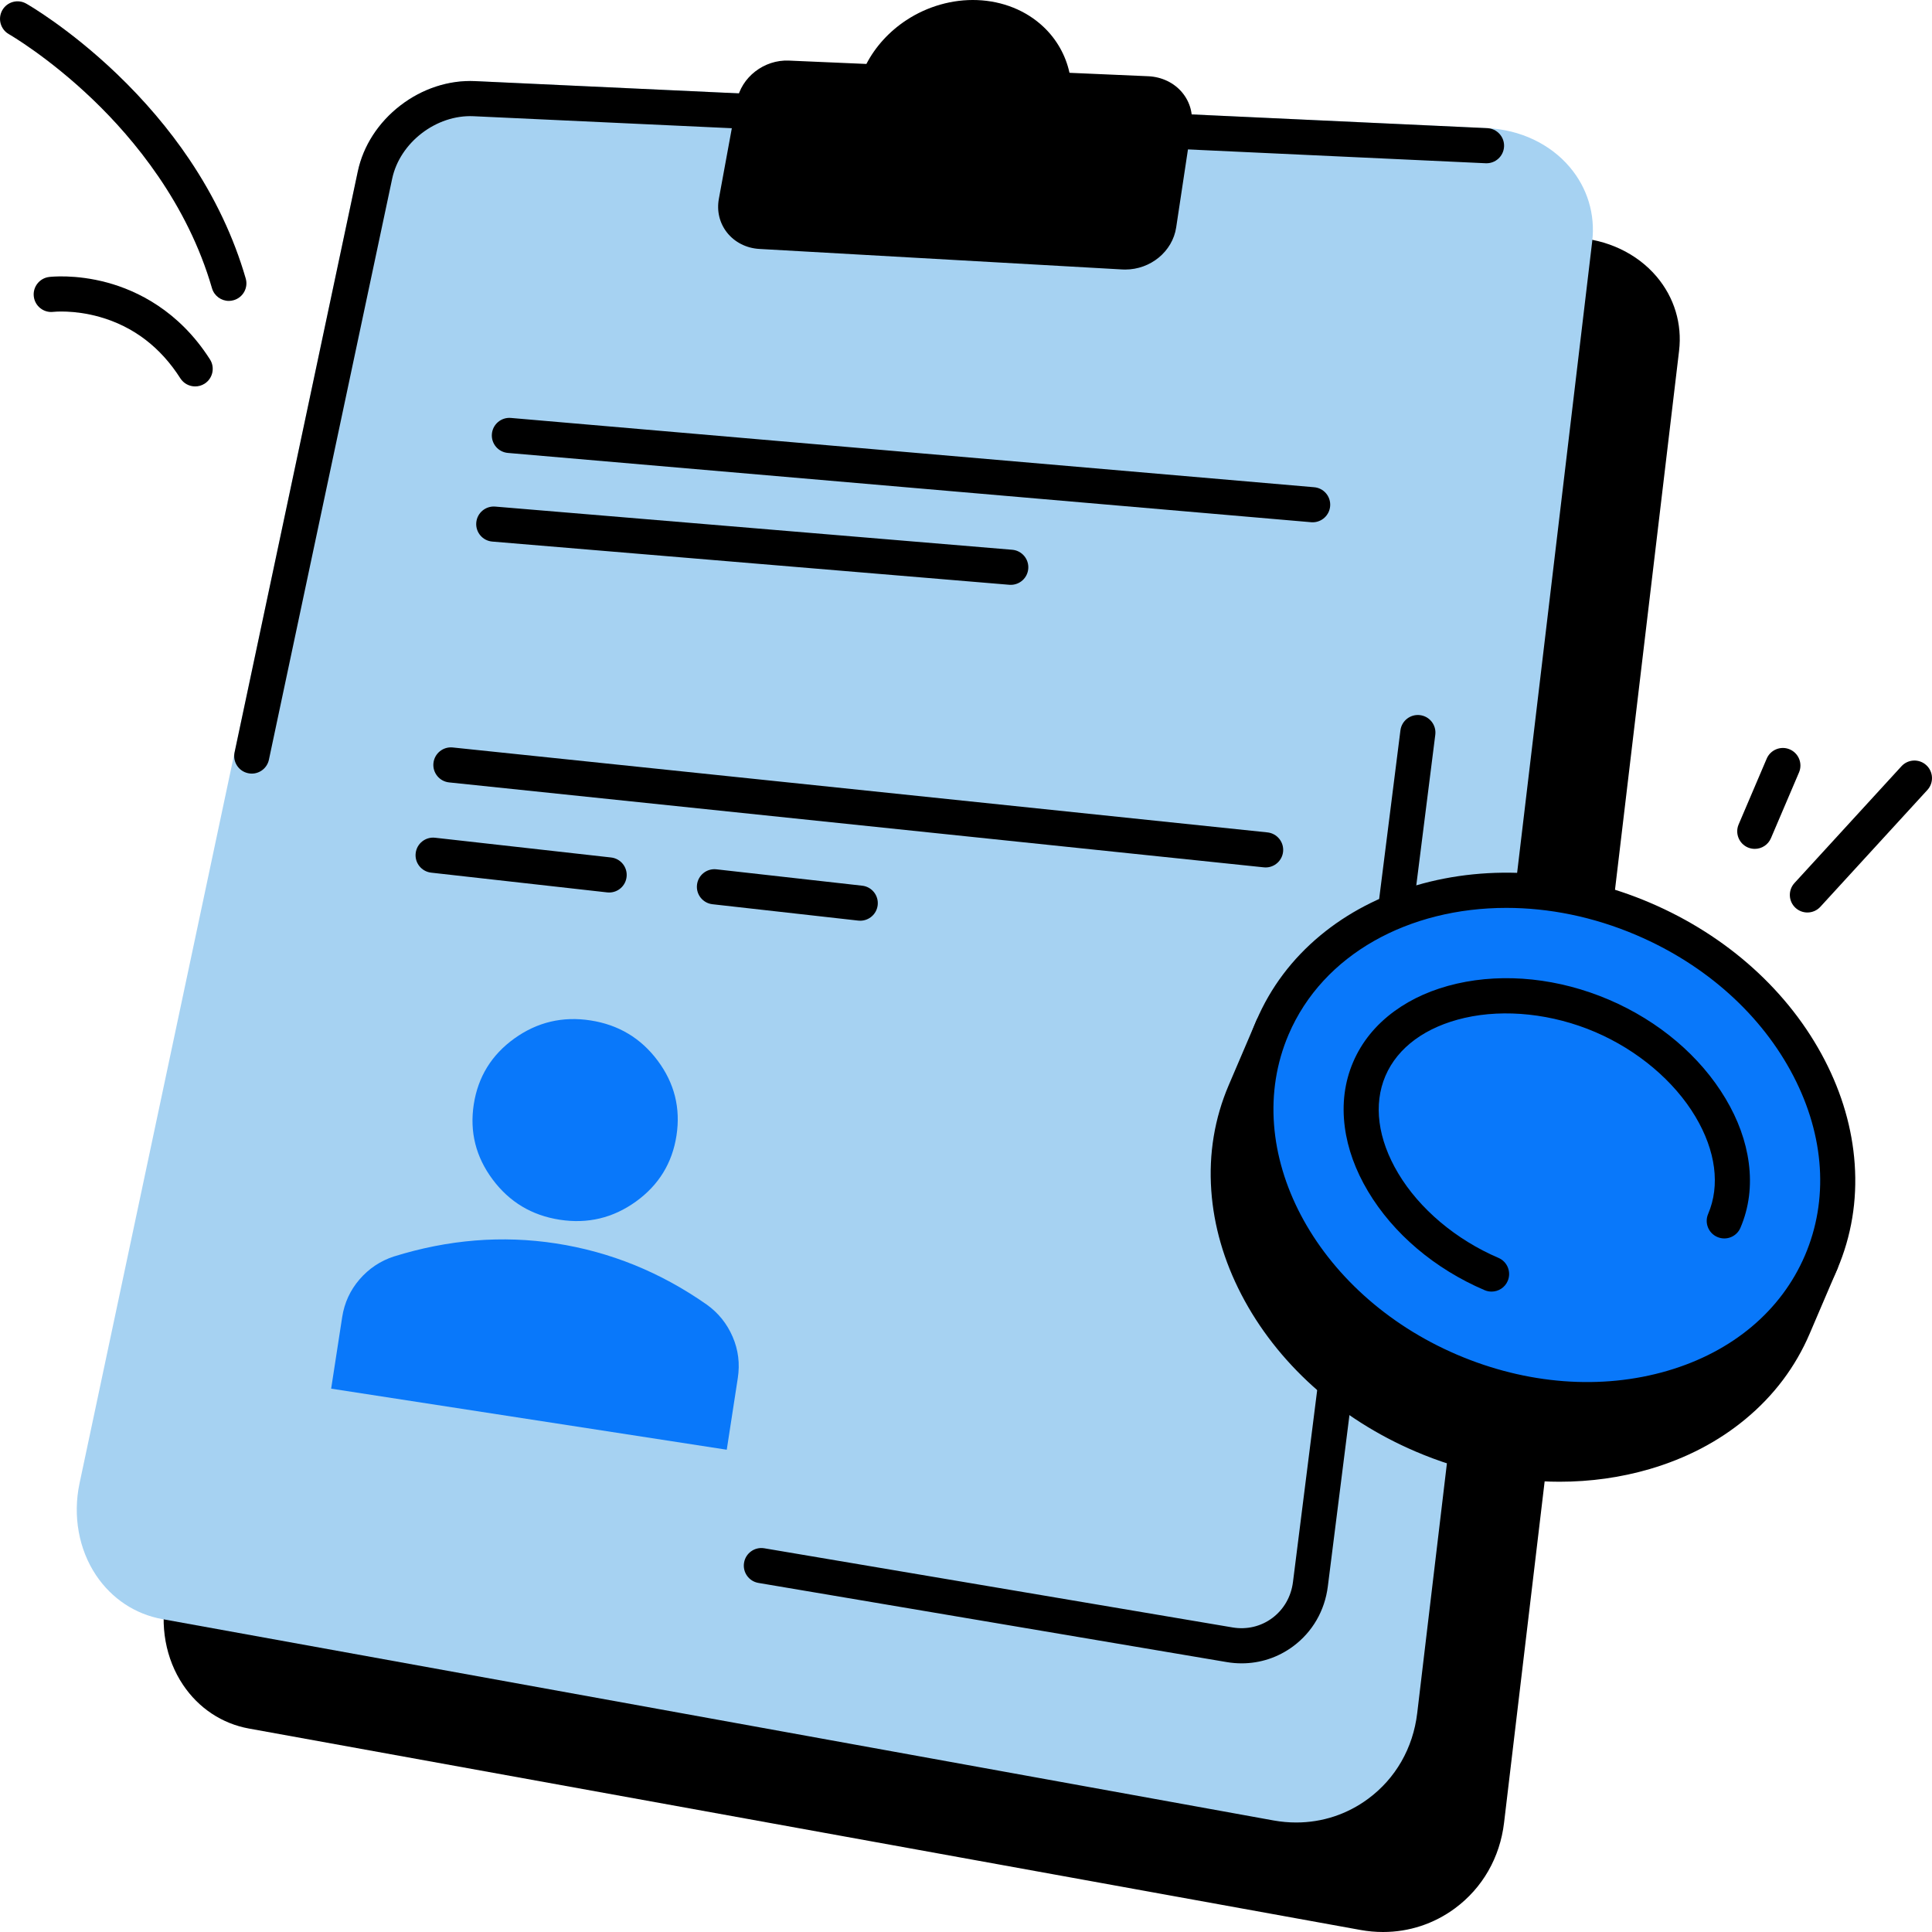 <svg width="72" height="72" viewBox="0 0 72 72" fill="none" xmlns="http://www.w3.org/2000/svg">
<g clip-path="url(#clip0_108_6879)">
<path d="M50.816 71.28L9.395 63.775C7.548 63.44 6.413 61.52 6.842 59.496L17.212 10.606C17.563 8.95 19.215 7.679 20.914 7.758L58.635 9.511C60.663 9.605 62.143 11.162 61.924 13L55.402 67.852C55.129 70.146 53.066 71.687 50.816 71.28Z" fill="black"/>
<path d="M51.544 72C51.264 72 50.982 71.975 50.7 71.924L9.278 64.418C8.277 64.237 7.404 63.659 6.822 62.791C6.171 61.822 5.945 60.572 6.202 59.361L16.572 10.47C16.774 9.517 17.337 8.644 18.158 8.012C18.979 7.381 19.968 7.058 20.945 7.104L58.666 8.857C59.885 8.913 61.004 9.442 61.736 10.306C62.396 11.085 62.694 12.069 62.574 13.076L56.052 67.928C55.898 69.227 55.248 70.359 54.223 71.117C53.438 71.697 52.509 72 51.544 72ZM20.762 8.409C19.419 8.409 18.13 9.432 17.852 10.741L7.482 59.632C7.298 60.499 7.454 61.385 7.909 62.062C8.292 62.633 8.862 63.012 9.512 63.13L50.933 70.635C51.834 70.799 52.727 70.596 53.446 70.065C54.177 69.524 54.642 68.71 54.753 67.774L61.275 12.922C61.351 12.28 61.16 11.651 60.738 11.152C60.239 10.565 59.462 10.204 58.605 10.165L20.884 8.412C20.843 8.41 20.803 8.409 20.762 8.409Z" fill="black"/>
<path d="M47.578 67.199L6.157 59.694C4.31 59.359 3.175 57.439 3.604 55.416L13.974 6.525C14.325 4.869 15.977 3.599 17.677 3.678L55.398 5.431C57.425 5.525 58.905 7.082 58.686 8.919L52.165 63.771C51.892 66.066 49.829 67.607 47.578 67.199Z" fill="#A6D2F2"/>
<path d="M48.306 67.919C48.027 67.919 47.745 67.894 47.462 67.843L6.041 60.338C5.039 60.156 4.167 59.578 3.584 58.711C2.934 57.742 2.708 56.491 2.964 55.28L13.334 6.389C13.536 5.435 14.1 4.563 14.921 3.931C15.741 3.3 16.731 2.978 17.707 3.023L55.428 4.776C56.647 4.833 57.766 5.361 58.498 6.225C59.159 7.005 59.456 7.988 59.337 8.995L52.815 63.847C52.66 65.146 52.011 66.279 50.986 67.036C50.201 67.617 49.272 67.919 48.306 67.919ZM17.525 4.328C16.182 4.328 14.892 5.351 14.615 6.661L4.245 55.551C4.061 56.418 4.216 57.304 4.671 57.981C5.054 58.552 5.624 58.932 6.274 59.05L47.696 66.555C48.597 66.718 49.489 66.515 50.208 65.984C50.94 65.443 51.404 64.629 51.515 63.693L58.037 8.841C58.113 8.199 57.923 7.571 57.5 7.072C57.002 6.484 56.224 6.124 55.368 6.084L17.647 4.331C17.606 4.329 17.565 4.328 17.525 4.328Z" fill="#A6D2F2"/>
<path d="M9.383 28.83C9.337 28.83 9.292 28.825 9.246 28.815C8.893 28.741 8.667 28.393 8.742 28.04L13.334 6.389C13.536 5.436 14.1 4.563 14.921 3.931C15.741 3.3 16.731 2.978 17.707 3.023L55.428 4.776C55.789 4.793 56.069 5.099 56.052 5.46C56.035 5.821 55.729 6.1 55.368 6.084L17.647 4.331C16.261 4.266 14.901 5.311 14.615 6.66L10.022 28.311C9.957 28.619 9.685 28.83 9.383 28.83Z" fill="black"/>
<path d="M45.826 61.296L9.224 55.109C7.987 54.9 7.215 53.64 7.491 52.3L16.415 8.98C16.646 7.856 17.762 6.999 18.913 7.061L52.704 8.892C54.049 8.965 55.02 10.016 54.865 11.246L48.834 59.041C48.646 60.533 47.295 61.544 45.826 61.296Z" fill="#A6D2F2"/>
<path d="M46.274 61.988C46.09 61.988 45.903 61.973 45.717 61.941L28.265 58.991C27.909 58.931 27.668 58.593 27.729 58.236C27.789 57.88 28.126 57.64 28.483 57.7L45.935 60.65C46.464 60.739 46.989 60.615 47.412 60.301C47.841 59.982 48.116 59.506 48.185 58.959L52.19 27.218C52.235 26.86 52.563 26.606 52.921 26.651C53.28 26.696 53.534 27.023 53.489 27.382L49.484 59.123C49.37 60.026 48.912 60.818 48.193 61.352C47.63 61.77 46.964 61.988 46.274 61.988Z" fill="black"/>
<path d="M39.279 3.343C39.229 1.873 38.038 0.72 36.394 0.658C34.763 0.596 33.233 1.632 32.705 3.058L29.372 2.912C28.774 2.886 28.207 3.321 28.103 3.885L27.435 7.523C27.329 8.096 27.731 8.59 28.334 8.624L41.859 9.389C42.502 9.425 43.096 8.971 43.186 8.376L43.756 4.603C43.844 4.018 43.399 3.523 42.763 3.495L39.279 3.343Z" fill="black"/>
<path d="M41.934 10.045C41.897 10.045 41.859 10.044 41.822 10.042L28.297 9.277C27.816 9.25 27.378 9.027 27.094 8.667C26.814 8.311 26.706 7.862 26.791 7.404L27.459 3.766C27.622 2.88 28.474 2.217 29.4 2.258L32.288 2.383C32.622 1.74 33.138 1.172 33.775 0.753C34.562 0.234 35.5 -0.032 36.418 0.003C37.366 0.039 38.241 0.391 38.882 0.996C39.379 1.463 39.714 2.059 39.857 2.713L42.791 2.841C43.296 2.863 43.76 3.086 44.062 3.454C44.35 3.804 44.471 4.246 44.403 4.7L43.833 8.473C43.698 9.374 42.875 10.045 41.934 10.045ZM29.321 3.566C29.056 3.566 28.791 3.765 28.747 4.003L28.079 7.641C28.063 7.726 28.079 7.801 28.124 7.858C28.176 7.925 28.264 7.965 28.372 7.97L41.897 8.735C42.2 8.753 42.501 8.539 42.54 8.278L43.11 4.505C43.122 4.421 43.103 4.348 43.053 4.287C42.986 4.205 42.87 4.155 42.736 4.149L39.251 3.997C38.91 3.983 38.638 3.707 38.626 3.366C38.586 2.224 37.638 1.359 36.37 1.312C35.044 1.262 33.761 2.091 33.319 3.285C33.22 3.551 32.96 3.724 32.677 3.711L29.344 3.566C29.336 3.566 29.328 3.566 29.321 3.566Z" fill="black"/>
<path d="M48.919 19.464C48.903 19.464 48.886 19.463 48.869 19.462L18.934 16.88C18.573 16.852 18.303 16.538 18.331 16.177C18.359 15.817 18.673 15.547 19.034 15.575L48.968 18.157C49.329 18.184 49.599 18.498 49.571 18.859C49.545 19.202 49.258 19.464 48.919 19.464Z" fill="black"/>
<path d="M47.166 32.327C47.144 32.327 47.121 32.326 47.098 32.323L16.736 29.158C16.377 29.12 16.116 28.799 16.153 28.439C16.191 28.079 16.512 27.819 16.872 27.856L47.234 31.021C47.593 31.059 47.854 31.381 47.817 31.74C47.782 32.076 47.497 32.327 47.166 32.327Z" fill="black"/>
<path d="M32.059 34.312C32.035 34.312 32.01 34.31 31.985 34.308L26.552 33.698C26.193 33.658 25.934 33.334 25.975 32.975C26.015 32.615 26.339 32.357 26.698 32.397L32.131 33.007C32.491 33.047 32.749 33.371 32.709 33.73C32.672 34.065 32.388 34.312 32.059 34.312Z" fill="black"/>
<path d="M22.702 33.261C22.678 33.261 22.653 33.26 22.628 33.257L16.068 32.521C15.709 32.48 15.45 32.157 15.491 31.797C15.531 31.438 15.855 31.18 16.214 31.22L22.774 31.956C23.133 31.997 23.392 32.32 23.351 32.679C23.314 33.014 23.031 33.261 22.702 33.261Z" fill="black"/>
<path d="M37.669 21.795C37.651 21.795 37.632 21.794 37.614 21.793L18.347 20.183C17.987 20.153 17.719 19.837 17.749 19.477C17.779 19.116 18.096 18.849 18.456 18.879L37.722 20.488C38.082 20.518 38.35 20.834 38.32 21.195C38.292 21.537 38.006 21.795 37.669 21.795Z" fill="black"/>
<path d="M20.86 45.456C19.817 45.295 18.983 44.794 18.358 43.954C17.732 43.114 17.498 42.182 17.656 41.156C17.815 40.131 18.319 39.313 19.168 38.702C20.018 38.092 20.964 37.867 22.006 38.028C23.049 38.189 23.883 38.688 24.509 39.526C25.135 40.365 25.369 41.297 25.21 42.322C25.052 43.348 24.548 44.166 23.698 44.779C22.848 45.391 21.902 45.617 20.86 45.456ZM12.341 51.751L12.752 49.085C12.835 48.551 13.051 48.082 13.4 47.678C13.75 47.274 14.176 46.99 14.677 46.826C15.688 46.511 16.697 46.312 17.706 46.23C18.714 46.149 19.72 46.185 20.723 46.34C21.733 46.496 22.707 46.764 23.644 47.144C24.581 47.525 25.481 48.017 26.342 48.621C26.771 48.928 27.091 49.327 27.303 49.816C27.515 50.306 27.579 50.821 27.495 51.361L27.084 54.027C21.326 53.138 18.098 52.64 12.341 51.751Z" fill="#0978FA"/>
<path d="M54.043 51.088C48.397 48.673 45.432 42.945 47.422 38.296L46.392 40.701C44.404 45.351 47.368 51.078 53.014 53.493C58.66 55.908 64.85 54.097 66.839 49.448L67.868 47.042C65.879 51.692 59.689 53.503 54.043 51.088Z" fill="black"/>
<path d="M58.12 55.22C56.334 55.22 54.502 54.841 52.756 54.094C49.886 52.867 47.579 50.786 46.258 48.235C45.609 46.981 45.233 45.679 45.141 44.367C45.044 42.996 45.263 41.676 45.79 40.443L46.817 38.042C46.818 38.041 46.819 38.039 46.819 38.038C46.962 37.705 47.346 37.551 47.679 37.693C48.011 37.836 48.165 38.22 48.023 38.553C46.179 42.863 48.995 48.216 54.3 50.486C59.605 52.755 65.422 51.095 67.266 46.784C67.408 46.452 67.792 46.298 68.125 46.44C68.457 46.582 68.611 46.967 68.469 47.299L67.44 49.705C66.912 50.938 66.109 52.008 65.05 52.884C64.038 53.724 62.837 54.35 61.481 54.747C60.402 55.063 59.27 55.22 58.12 55.22ZM46.43 43.586C46.352 47.252 49.008 51.067 53.271 52.891C57.535 54.715 62.128 54 64.725 51.412C64.044 51.799 63.304 52.109 62.51 52.342C59.754 53.148 56.655 52.916 53.785 51.689C50.915 50.461 48.608 48.38 47.287 45.83C46.907 45.096 46.621 44.345 46.43 43.586Z" fill="black"/>
<path d="M67.866 47.041C69.855 42.392 66.891 36.664 61.244 34.249C55.598 31.834 49.409 33.645 47.42 38.295C45.431 42.944 48.395 48.672 54.041 51.087C59.688 53.502 65.877 51.691 67.866 47.041Z" fill="#0978FA"/>
<path d="M59.15 52.814C57.362 52.814 55.532 52.436 53.786 51.689C50.916 50.461 48.608 48.38 47.288 45.83C46.639 44.575 46.262 43.274 46.17 41.962C46.074 40.591 46.292 39.271 46.82 38.038C47.347 36.804 48.151 35.735 49.209 34.858C50.222 34.019 51.423 33.392 52.779 32.995C55.535 32.188 58.634 32.42 61.504 33.648C64.374 34.876 66.681 36.956 68.002 39.507C68.651 40.761 69.027 42.063 69.119 43.375C69.215 44.746 68.997 46.066 68.47 47.299C67.942 48.532 67.138 49.602 66.08 50.479C65.067 51.319 63.866 51.945 62.511 52.342C61.431 52.658 60.299 52.814 59.15 52.814ZM56.138 33.834C52.516 33.834 49.307 35.551 48.023 38.552C46.179 42.863 48.995 48.216 54.3 50.485C56.892 51.594 59.677 51.807 62.143 51.085C64.563 50.377 66.382 48.849 67.266 46.784C68.15 44.718 67.998 42.347 66.839 40.108C65.658 37.826 63.581 35.959 60.989 34.851C59.377 34.161 57.718 33.834 56.138 33.834Z" fill="black"/>
<path d="M55.586 48.134C55.5 48.134 55.413 48.117 55.328 48.081C53.468 47.286 51.925 45.977 50.982 44.397C50.514 43.612 50.223 42.807 50.117 42.003C50.004 41.142 50.108 40.328 50.427 39.582C50.746 38.836 51.263 38.198 51.964 37.685C52.619 37.207 53.403 36.861 54.294 36.657C56.087 36.248 58.099 36.461 59.96 37.256C61.82 38.052 63.364 39.361 64.306 40.941C64.774 41.725 65.065 42.531 65.171 43.335C65.285 44.195 65.18 45.01 64.861 45.756C64.719 46.089 64.334 46.242 64.002 46.1C63.669 45.958 63.515 45.573 63.657 45.241C64.112 44.177 63.943 42.888 63.182 41.611C62.392 40.286 61.03 39.138 59.445 38.459C57.861 37.782 56.089 37.59 54.585 37.933C53.135 38.265 52.086 39.032 51.631 40.096C51.176 41.16 51.345 42.449 52.107 43.726C52.897 45.051 54.259 46.199 55.844 46.878C56.176 47.02 56.33 47.404 56.188 47.737C56.082 47.986 55.84 48.134 55.586 48.134Z" fill="black"/>
<path d="M65.396 31.635C65.31 31.635 65.223 31.618 65.139 31.583C64.807 31.441 64.652 31.056 64.794 30.724L65.84 28.272C65.982 27.94 66.367 27.785 66.699 27.927C67.031 28.069 67.186 28.453 67.044 28.786L65.998 31.237C65.892 31.486 65.65 31.635 65.396 31.635Z" fill="black"/>
<path d="M67.356 34.006C67.198 34.006 67.04 33.949 66.914 33.834C66.648 33.59 66.63 33.176 66.874 32.909L70.863 28.555C71.107 28.289 71.521 28.271 71.787 28.515C72.054 28.759 72.072 29.174 71.828 29.44L67.839 33.794C67.71 33.935 67.533 34.006 67.356 34.006Z" fill="black"/>
<path d="M7.274 14.401C7.058 14.401 6.846 14.294 6.721 14.099C5.979 12.934 4.965 12.164 3.708 11.809C2.749 11.539 1.996 11.621 1.988 11.622C1.63 11.666 1.304 11.411 1.26 11.052C1.215 10.694 1.472 10.366 1.83 10.322C1.87 10.317 2.804 10.207 4.001 10.532C5.103 10.832 6.662 11.571 7.825 13.394C8.019 13.698 7.93 14.103 7.626 14.298C7.516 14.368 7.395 14.401 7.274 14.401Z" fill="black"/>
<path d="M8.529 11.214C8.245 11.214 7.983 11.028 7.9 10.741C6.982 7.571 4.983 5.171 3.468 3.717C1.808 2.124 0.345 1.281 0.331 1.273C0.017 1.094 -0.092 0.694 0.086 0.38C0.265 0.066 0.664 -0.044 0.978 0.135C1.043 0.171 2.572 1.049 4.346 2.745C5.387 3.741 6.299 4.815 7.055 5.938C8.006 7.35 8.713 8.844 9.157 10.377C9.258 10.724 9.058 11.087 8.71 11.187C8.65 11.205 8.589 11.214 8.529 11.214Z" fill="black"/>
</g>
<defs>
<clipPath id="clip0_108_6879">
<rect width="72" height="72" fill="white"/>
</clipPath>
</defs>
</svg>
